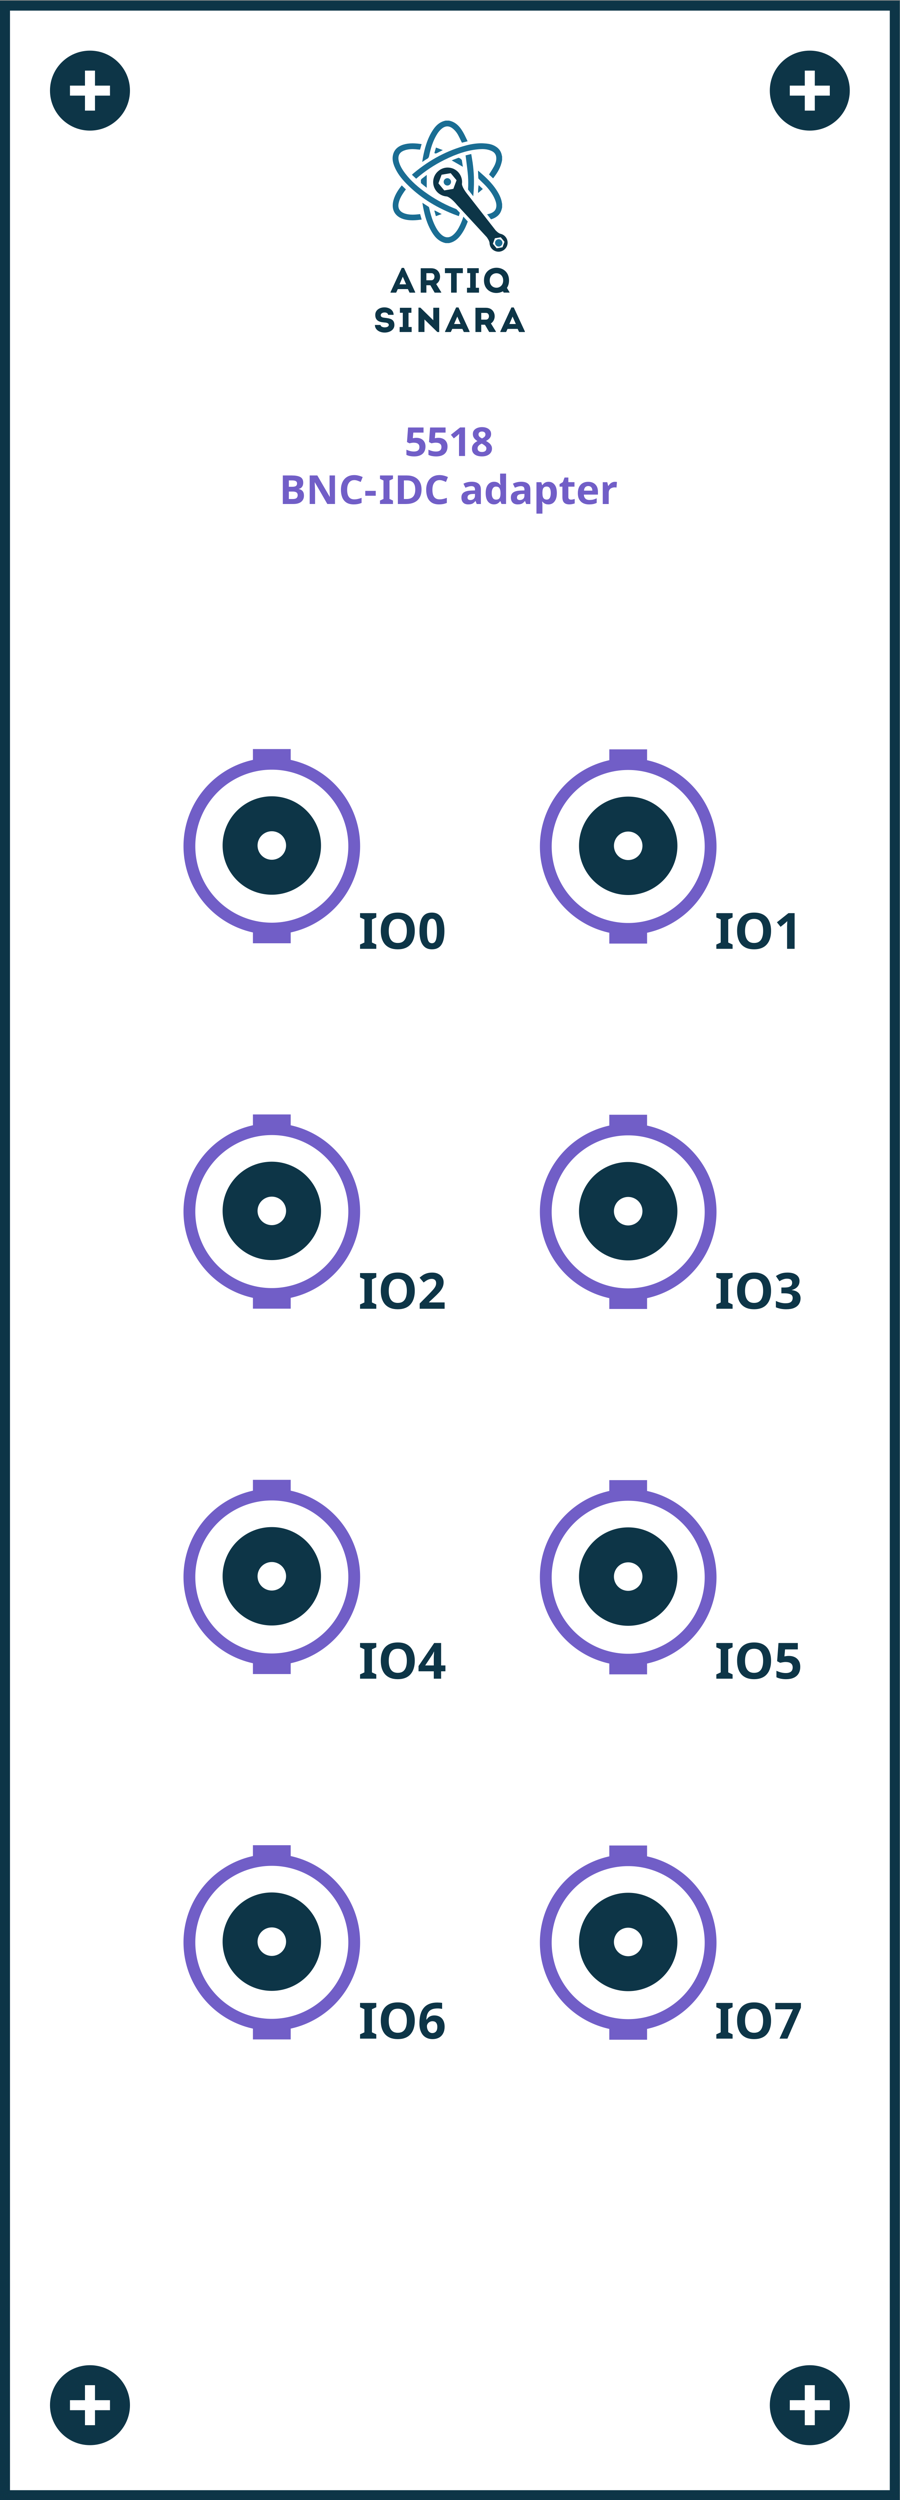 <svg width="240" height="666.67" version="1.1" viewBox="0 0 240 666.67" xmlns="http://www.w3.org/2000/svg"><rect x="0" y="0" width="240" height="666.67" fill="#808080" stroke="none"/><defs><clipPath id="ag"><path d="m0 500h180v-500h-180z"/></clipPath><clipPath id="af"><path d="m139.84 158.57h17.529v-12.505h-17.529z"/></clipPath><clipPath id="ad"><path d="m139.84 158.57h17.529v-12.505h-17.529z"/></clipPath><clipPath id="ab"><path d="m65.839 158.57h17.529v-12.505h-17.529z"/></clipPath><clipPath id="z"><path d="m65.839 158.57h17.529v-12.505h-17.529z"/></clipPath><clipPath id="x"><path d="m139.84 86.569h17.529v-12.505h-17.529z"/></clipPath><clipPath id="v"><path d="m139.84 86.569h17.529v-12.505h-17.529z"/></clipPath><clipPath id="t"><path d="m65.839 86.569h17.529v-12.505h-17.529z"/></clipPath><clipPath id="r"><path d="m65.839 86.569h17.529v-12.505h-17.529z"/></clipPath><clipPath id="p"><path d="m139.84 304.57h17.529v-12.505h-17.529z"/></clipPath><clipPath id="n"><path d="m139.84 304.57h17.529v-12.505h-17.529z"/></clipPath><clipPath id="l"><path d="m65.839 304.57h17.529v-12.505h-17.529z"/></clipPath><clipPath id="j"><path d="m65.839 304.57h17.529v-12.505h-17.529z"/></clipPath><clipPath id="h"><path d="m139.84 232.57h17.529v-12.505h-17.529z"/></clipPath><clipPath id="f"><path d="m139.84 232.57h17.529v-12.505h-17.529z"/></clipPath><clipPath id="d"><path d="m65.839 232.57h17.529v-12.505h-17.529z"/></clipPath><clipPath id="b"><path d="m65.839 232.57h17.529v-12.505h-17.529z"/></clipPath><clipPath id="g"><path d="m139.84 232.57h17.529v-12.505h-17.529z"/></clipPath><clipPath id="e"><path d="m139.84 232.57h17.529v-12.505h-17.529z"/></clipPath><clipPath id="c"><path d="m65.839 232.57h17.529v-12.505h-17.529z"/></clipPath><clipPath id="a"><path d="m65.839 232.57h17.529v-12.505h-17.529z"/></clipPath><clipPath id="k"><path d="m65.839 304.57h17.529v-12.505h-17.529z"/></clipPath><clipPath id="i"><path d="m65.839 304.57h17.529v-12.505h-17.529z"/></clipPath><clipPath id="o"><path d="m139.84 304.57h17.529v-12.505h-17.529z"/></clipPath><clipPath id="m"><path d="m139.84 304.57h17.529v-12.505h-17.529z"/></clipPath><clipPath id="s"><path d="m65.839 86.569h17.529v-12.505h-17.529z"/></clipPath><clipPath id="q"><path d="m65.839 86.569h17.529v-12.505h-17.529z"/></clipPath><clipPath id="w"><path d="m139.84 86.569h17.529v-12.505h-17.529z"/></clipPath><clipPath id="u"><path d="m139.84 86.569h17.529v-12.505h-17.529z"/></clipPath><clipPath id="ae"><path d="m139.84 158.57h17.529v-12.505h-17.529z"/></clipPath><clipPath id="ac"><path d="m139.84 158.57h17.529v-12.505h-17.529z"/></clipPath><clipPath id="aa"><path d="m65.839 158.57h17.529v-12.505h-17.529z"/></clipPath><clipPath id="y"><path d="m65.839 158.57h17.529v-12.505h-17.529z"/></clipPath></defs><g transform="matrix(1.333 0 0 -1.333 0 666.67)"><path d="m0 0h180v500h-180z" fill="#fff"/><g clip-path="url(#ag)"><path d="m1 499h178v-498h-178z" fill="none" stroke="#0d3547" stroke-width="2"/><g transform="translate(162,490)"><path d="m0 0c4.418 0 8-3.582 8-8s-3.582-8-8-8-8 3.582-8 8 3.582 8 8 8" fill="#0d3547"/></g><path d="m161 486h2v-8h-2z" fill="#fff"/><path d="m166 481h-8v2h8z" fill="#fff"/><g transform="translate(18,490)"><path d="m0 0c4.418 0 8-3.582 8-8s-3.582-8-8-8-8 3.582-8 8 3.582 8 8 8" fill="#0d3547"/></g><path d="m17 486h2v-8h-2z" fill="#fff"/><path d="m22 481h-8v2h8z" fill="#fff"/><g transform="translate(162,27)"><path d="m0 0c4.418 0 8-3.582 8-8s-3.582-8-8-8-8 3.582-8 8 3.582 8 8 8" fill="#0d3547"/></g><path d="m161 23h2v-8h-2z" fill="#fff"/><path d="m166 18h-8v2h8z" fill="#fff"/><g transform="translate(18,27)"><path d="m0 0c4.418 0 8-3.582 8-8s-3.582-8-8-8-8 3.582-8 8 3.582 8 8 8" fill="#0d3547"/></g><path d="m17 23h2v-8h-2z" fill="#fff"/><path d="m22 18h-8v2h8z" fill="#fff"/><g transform="translate(99.776 450.8)"><path d="m0 0c0.411 0 0.732 0.341 0.732 0.742s-0.341 0.742-0.742 0.742-0.742-0.341-0.732-0.742c0-0.411 0.331-0.742 0.742-0.742" fill="#1a6d93"/></g><g transform="translate(82.41 465.16)"><path d="m0 0 0.842-0.782c0.02 0.01 0.04 0.03 0.05 0.04 1.645 1.434 3.51 2.687 5.565 3.71 2.627 1.313 4.863 1.995 7.048 2.155 0.201 0.01 0.382 0.02 0.562 0.02 0.732 0 1.344-0.13 1.895-0.391 0.612-0.29 0.912-0.782 0.912-1.453 0-0.532-0.16-1.053-0.461-1.615-0.21-0.391-0.451-0.772-0.692-1.143-0.1-0.16-0.2-0.32-0.3-0.481l0.812-0.772c0.641 0.812 1.343 1.815 1.664 3.038 0.04 0.14 0.07 0.291 0.1 0.431 0.01 0.06 0.03 0.131 0.04 0.191v0.722c0 0.01-0.01 0.02-0.01 0.04-0.01 0.03-0.02 0.06-0.03 0.1-0.16 0.973-0.712 1.654-1.694 2.096-0.622 0.28-1.304 0.35-1.875 0.38-0.181 0.011-0.361 0.021-0.552 0.021-0.952 0-1.945-0.141-3.017-0.422-3.73-0.982-7.26-2.837-10.478-5.524-0.09-0.07-0.17-0.15-0.271-0.231-0.03-0.06-0.07-0.09-0.11-0.13" fill="#1a6d93"/></g><g transform="translate(84.726 467.9)"><path d="m0 0c0.241 0.16 0.461 0.321 0.702 0.441 0.281 0.151 0.381 0.371 0.431 0.642 0.321 1.604 0.762 2.867 1.384 3.98 0.361 0.642 0.722 1.103 1.153 1.444 0.722 0.582 1.463 0.582 2.185 0 0.442-0.361 0.813-0.812 1.113-1.384 0.181-0.33 0.331-0.661 0.502-1.012 0.07-0.141 0.14-0.291 0.21-0.431l1.143 0.29c-0.09 0.191-0.18 0.381-0.271 0.562-0.21 0.441-0.411 0.862-0.651 1.273-0.782 1.354-1.655 2.066-2.818 2.296h-0.661c-0.963-0.19-1.765-0.752-2.427-1.714-0.291-0.421-0.541-0.842-0.752-1.274-0.581-1.173-1.002-2.526-1.333-4.241-0.05-0.24-0.08-0.491-0.121-0.742-0.02-0.1-0.03-0.2-0.05-0.3 0.091 0.05 0.181 0.11 0.261 0.17" fill="#1a6d93"/></g><g transform="translate(83.703 457.26)"><path d="m0 0c-0.261-0.02-0.501-0.05-0.742-0.06-0.15-0.01-0.291-0.01-0.421-0.01-0.572 0-1.063 0.07-1.514 0.21-0.06 0.02-0.13 0.04-0.191 0.071-0.902 0.34-1.283 1.032-1.092 1.985 0.17 0.872 0.611 1.594 1.062 2.256 0.091 0.13 0.181 0.26 0.281 0.381 0.04 0.05 0.07 0.1 0.11 0.15l-0.822 0.802c-0.601-0.742-1.323-1.754-1.664-2.978-0.251-0.942-0.181-1.794 0.22-2.466 0.402-0.672 1.113-1.153 2.056-1.374 0.491-0.12 1.003-0.17 1.574-0.17 0.301 0 0.612 0.02 0.963 0.05 0.2 0.02 0.391 0.04 0.601 0.07 0.08 0.01 0.161 0.02 0.231 0.03l-0.311 1.103c-0.12-0.03-0.231-0.04-0.341-0.05" fill="#1a6d93"/></g><g transform="translate(82.54 457.19)"><path d="M 0,0 C 0.13,0 0.271,0 0.421,0.01 0.271,0.01 0.13,0 0,0" fill="#1a6d93"/></g><g transform="translate(81.026 457.4)"><path d="m0 0c0.441-0.14 0.942-0.211 1.514-0.211-0.572 0-1.073 0.071-1.514 0.211" fill="#1a6d93"/></g><g transform="translate(82.55 456.04)"><path d="M 0,0 C -0.571,0 -1.093,0.06 -1.574,0.17 -1.083,0.06 -0.572,0 0,0" fill="#1a6d93"/></g><g transform="translate(83.513 456.09)"><path d="m0 0c-0.351-0.03-0.662-0.05-0.963-0.05 0.301 0 0.612 0.02 0.963 0.05" fill="#1a6d93"/></g><g transform="translate(92.547 467.09)"><path d="m0 0c-0.05 0.331-0.1 0.652-0.15 0.973-0.03 0.16-0.472 0.501-0.662 0.501h-0.03c-0.331-0.12-0.662-0.251-1.003-0.381-0.11-0.05-0.23-0.09-0.341-0.141l2.236-1.283z" fill="#1a6d93"/></g><g transform="translate(85.318 465.1)"><path d="m0 0c-0.03-0.02-0.05-0.04-0.08-0.06-0.04-0.03-0.07-0.06-0.11-0.09-0.231-0.181-0.442-0.351-0.662-0.512-0.221-0.15-0.301-0.331-0.271-0.561 0.01-0.05 0.01-0.11 0.01-0.171 0-0.1 0-0.2 0.04-0.23 0.271-0.241 0.552-0.471 0.852-0.702 0.051-0.04 0.101-0.08 0.151-0.12 0.03-0.02 0.05-0.041 0.08-0.061 0.01-0.01 0.03-0.02 0.04-0.03v2.577c-0.02-0.02-0.04-0.03-0.05-0.04" fill="#1a6d93"/></g><g transform="translate(87.423 469.51)"><path d="m0 0c0.281 0.14 0.551 0.281 0.842 0.431l0.321 0.161-1.374 0.511-0.32-1.103c0.14-0.06 0.21-0.09 0.27-0.09 0.05 0 0.091 0.02 0.161 0.05 0.03 0 0.06 0.02 0.1 0.04" fill="#1a6d93"/></g><g transform="translate(87.323 469.46)"><path d="M 0,0 C 0.03,0.01 0.06,0.03 0.09,0.05 H 0.1 0.09 C 0.06,0.03 0.03,0.01 0,0" fill="#1a6d93"/></g><g transform="translate(96.587 462.32)"><path d="m0 0-0.822 0.772c-0.07-0.2-0.161-1.143-0.12-1.574z" fill="#1a6d93"/></g><g transform="translate(86.972 458.02)"><path d="m0 0c-0.03 0-0.04-0.01-0.05-0.01-0.01-0.01-0.02-0.06-0.01-0.11 0.07-0.251 0.14-0.512 0.22-0.782l0.061-0.231 1.173 0.421-0.241 0.12c-0.381 0.201-0.742 0.391-1.103 0.572 0 0.02-0.03 0.02-0.05 0.02" fill="#1a6d93"/></g><g transform="translate(89.499 463.01)"><path d="m0 0c0.411 0 0.732 0.341 0.732 0.742s-0.341 0.742-0.742 0.732c-0.401 0-0.742-0.341-0.732-0.742 0-0.401 0.341-0.732 0.742-0.732" fill="#1a6d93"/></g><g transform="translate(89.549 466.61)"><path d="m0 0c0.832 0 1.654-0.351 2.226-1.043 0.541-0.661 0.752-1.484 0.632-2.276 0.05-0.371 0.32-1.093 1.333-2.306 0 0 3.168-4.06 5.394-6.918 0.11-0.12 0.522-0.551 0.953-0.702 0.391-0.08 0.762-0.281 1.042-0.621 0.642-0.772 0.532-1.915-0.24-2.547-0.341-0.281-0.752-0.421-1.153-0.421-0.522 0-1.033 0.22-1.394 0.651-0.251 0.301-0.381 0.662-0.411 1.023v0.09c-0.04 0.422-0.421 0.953-0.561 1.153l-5.906 6.397c-1.013 1.223-1.674 1.614-2.045 1.735-0.782 0.04-1.554 0.391-2.096 1.043-1.023 1.223-0.852 3.048 0.381 4.06 0.542 0.461 1.193 0.682 1.845 0.682m-0.672-4.572 1.815 0.311 0.642 1.724-1.173 1.414-1.815-0.311-0.642-1.724 1.173-1.414m10.478-11.58 1.163 0.2 0.401 1.103-0.752 0.902-1.163-0.2-0.401-1.103 0.752-0.902" fill="#0d3547"/></g><g transform="translate(91.303 458.29)"><path d="m0 0c-1.945 0.742-3.85 1.735-5.665 2.978-1.965 1.343-3.409 2.647-4.542 4.121-0.692 0.902-1.103 1.654-1.303 2.446-0.241 0.933 0.01 1.644 0.732 2.035 0.18 0.101 0.381 0.181 0.601 0.241 0.602 0.171 1.254 0.221 2.016 0.161 0.1-0.011 0.2-0.021 0.3-0.031 0.111-0.01 0.221-0.02 0.341-0.03l0.251-0.02 0.311 1.113c-0.08 0.01-0.151 0.02-0.231 0.03-0.2 0.03-0.391 0.05-0.581 0.07-0.371 0.031-0.702 0.051-1.003 0.051-0.702 0-1.303-0.091-1.855-0.261-1.163-0.371-1.845-1.063-2.065-2.096-0.161-0.711-0.05-1.473 0.341-2.386 0.491-1.143 1.243-2.206 2.396-3.369 2.526-2.566 5.574-4.542 9.314-6.036 0.251-0.1 0.512-0.19 0.782-0.29 0.111-0.04 0.231-0.081 0.351-0.121l0.191 0.672z" fill="#1a6d93"/></g><g transform="translate(100.45 459.39)"><path d="m0 0c-0.01 0.02-0.03 0.04-0.03 0.07-0.08 0.642-0.311 1.294-0.692 1.985-0.632 1.143-1.504 2.206-2.737 3.359-0.301 0.281-0.622 0.552-0.943 0.842-0.13 0.121-0.27 0.231-0.411 0.351v-0.01c0-0.03-0.01-0.04-0.01-0.06l0.01-0.301c0.01-0.361 0.03-0.742 0.05-1.113 0-0.06 0.051-0.13 0.121-0.21 0.17-0.171 0.351-0.341 0.521-0.511 0.301-0.291 0.622-0.602 0.913-0.913 0.922-1.012 1.524-1.935 1.874-2.917 0.161-0.452 0.221-0.863 0.161-1.244-0.09-0.631-0.491-1.053-1.223-1.303-0.201-0.07-0.401-0.12-0.612-0.161l0.782-1.002c0.12 0.04 0.251 0.08 0.361 0.12 0.993 0.391 1.574 1.033 1.795 1.975l0.07 0.291v0.702z" fill="#1a6d93"/></g><g transform="translate(93.168 468.82)"><path d="m0 0c0.05-0.391 0.1-0.792 0.15-1.183 0.111-0.882 0.231-1.795 0.301-2.697 0.06-0.873 0.07-1.775 0.01-2.727l1.043-1.344c0.03 0.271 0.05 0.542 0.07 0.822 0.151 2.016 0.08 4.001-0.19 5.906-0.061 0.401-0.121 0.782-0.191 1.193-0.03 0.17-0.06 0.351-0.09 0.531l-1.133-0.28c0-0.02 0.01-0.041 0.01-0.061 0-0.06 0.01-0.11 0.02-0.16" fill="#1a6d93"/></g><g transform="translate(92.697 456.79)"><path d="m0 0c-0.18-0.592-0.401-1.133-0.642-1.654-0.321-0.672-0.732-1.434-1.423-2.016-0.742-0.621-1.524-0.611-2.266 0.01-0.472 0.401-0.873 0.933-1.254 1.675-0.531 1.032-0.912 2.175-1.253 3.72l-0.01 0.03c-0.01 0.07-0.03 0.16-0.07 0.18-0.331 0.221-0.672 0.431-1.023 0.662-0.08 0.05-0.17 0.11-0.261 0.16 0.01-0.08 0.031-0.15 0.041-0.23 0.03-0.211 0.07-0.401 0.1-0.602 0.371-1.975 0.852-3.409 1.554-4.672 0.601-1.083 1.424-2.236 2.968-2.557h0.661c1.434 0.291 2.226 1.324 2.818 2.296 0.16 0.261 0.301 0.521 0.421 0.772 0.19 0.401 0.361 0.822 0.521 1.253z" fill="#1a6d93"/></g><g transform="translate(76.949 433.6)"><path d="m0 0c-0.633 0-1.199 0.206-1.554 0.566-0.256 0.259-0.388 0.581-0.395 0.958h1.122c0.04-0.331 0.462-0.483 0.855-0.483 0.205 0 0.396 0.04 0.538 0.113 0.169 0.087 0.259 0.214 0.259 0.366 0 0.396-0.459 0.477-0.956 0.506-1.196 0.086-1.735 0.54-1.747 1.469-8e-3 0.402 0.122 0.742 0.386 1.012 0.335 0.342 0.862 0.538 1.445 0.538s1.111-0.197 1.449-0.539c0.255-0.258 0.387-0.58 0.393-0.959h-1.1c-0.033 0.327-0.369 0.475-0.703 0.475-0.366 0-0.749-0.175-0.773-0.509-0.035-0.463 0.487-0.521 0.833-0.559 1.076-0.116 1.899-0.296 1.899-1.441 0-0.463-0.209-0.853-0.604-1.128-0.355-0.248-0.834-0.385-1.347-0.385z" fill="#0d3547"/></g><g transform="translate(79.947 433.71)"><path d="m0 0v1.005h0.63v2.845h-0.58v0.998h2.307v-0.998h-0.58v-2.845h0.63v-1.005z" fill="#0d3547"/></g><g transform="translate(87.488 433.71)"><path d="m0 0-2.573 2.514v-2.507h-1.203v4.87h0.385l2.58-2.522v2.5h1.19v-4.855z" fill="#0d3547"/></g><g transform="translate(90.84 435.31)"><path d="m0 0h1.293l-0.654 1.487zm1.947-1.6-0.29 0.623h-2.021l-0.29-0.623h-1.152v0.12l2.21 4.792h0.477l2.218-4.792v-0.12z" fill="#0d3547"/></g><g transform="translate(96.274 436.19)"><path d="m0 0h0.959c0.379 0 0.579 0.34 0.581 0.677 1e-3 0.318-0.18 0.663-0.581 0.667-0.088 2e-3 -0.187 3e-3 -0.301 3e-3 -0.102 0-0.204-1e-3 -0.306-1e-3 -0.101-1e-3 -0.201-2e-3 -0.299-2e-3h-0.053zm1.591-2.478-0.85 1.458h-0.741v-1.458h-1.161v4.849h2.12c0.811-3e-3 1.428-0.437 1.649-1.161 0.225-0.738-0.035-1.537-0.632-1.942l-0.041-0.028 0.988-1.601v-0.117z" fill="#0d3547"/></g><g transform="translate(101.9 435.31)"><path d="m0 0h1.293l-0.654 1.487zm1.947-1.6-0.29 0.623h-2.021l-0.29-0.623h-1.152v0.12l2.21 4.792h0.477l2.218-4.792v-0.12z" fill="#0d3547"/></g><g transform="translate(80.365 446.54)"><path d="m0 0-2.246-4.863v-0.09h1.133l0.331 0.712h2.015l0.331-0.712h1.133v0.09l-2.246 4.863zm-0.441-3.289 0.652 1.524 0.671-1.524z" fill="#0d3547"/></g><g transform="translate(87.323 443.36)"><path d="m0 0c0.602 0.401 0.862 1.203 0.632 1.945-0.221 0.722-0.843 1.163-1.655 1.163h-2.135v-4.883h1.133v1.484h0.792l0.862-1.484h1.323v0.081l-1.012 1.644zm-1.023 0.702h-1.002v1.424h1.002c0.421 0 0.622-0.371 0.612-0.702 0-0.361-0.211-0.722-0.612-0.722" fill="#0d3547"/></g><g transform="translate(90.24 445.49)"><path d="m0 0v-3.9h1.123v3.9h1.233v0.993h-3.589v-0.993z" fill="#0d3547"/></g><g transform="translate(93.469 446.48)"><path d="m0 0v-0.973h0.592v-2.947h-0.642v-0.973h2.406v0.973h-0.641v2.947h0.591v0.973z" fill="#0d3547"/></g><g transform="translate(101.44 442.58)"><path d="m0 0c0.261 0.411 0.391 0.892 0.391 1.454 0 1.744-1.303 2.536-2.507 2.536-1.203 0-2.506-0.792-2.506-2.536 0-1.735 1.293-2.517 2.486-2.517 0.442 0 0.873 0.11 1.244 0.301l0.07 0.04 0.14-0.261h1.183v0.061l-0.531 0.882zm-2.126-0.01c-0.641 0-1.343 0.451-1.343 1.454 0 0.992 0.692 1.444 1.343 1.444 0.642 0 1.344-0.452 1.344-1.444 0-0.993-0.692-1.454-1.344-1.454" fill="#0d3547"/></g></g><g transform="scale(1,-1)" fill="#715ec7" aria-label="5518 BNC-IDC adapter"><path d="m83.312-412.55q0.52 0 0.928 0.2t0.64 0.584q0.24 0.384 0.24 0.952 0 0.616-0.256 1.064t-0.768 0.688q-0.504 0.24-1.256 0.24-0.448 0-0.848-0.08-0.392-0.08-0.688-0.232v-1.04q0.296 0.152 0.712 0.264 0.416 0.104 0.784 0.104 0.36 0 0.6-0.096 0.248-0.096 0.376-0.296t0.128-0.512q0-0.424-0.28-0.64-0.28-0.224-0.864-0.224-0.224 0-0.464 0.048-0.24 0.04-0.4 0.08l-0.48-0.256 0.216-2.912h3.096v1.024h-2.04l-0.104 1.12q0.136-0.024 0.288-0.048 0.16-0.032 0.44-0.032z"/><path d="m87.72-412.55q0.52 0 0.928 0.2t0.64 0.584q0.24 0.384 0.24 0.952 0 0.616-0.256 1.064t-0.768 0.688q-0.504 0.24-1.256 0.24-0.448 0-0.848-0.08-0.392-0.08-0.688-0.232v-1.04q0.296 0.152 0.712 0.264 0.416 0.104 0.784 0.104 0.36 0 0.6-0.096 0.248-0.096 0.376-0.296t0.128-0.512q0-0.424-0.28-0.64-0.28-0.224-0.864-0.224-0.224 0-0.464 0.048-0.24 0.04-0.4 0.08l-0.48-0.256 0.216-2.912h3.096v1.024h-2.04l-0.104 1.12q0.136-0.024 0.288-0.048 0.16-0.032 0.44-0.032z"/><path d="m93.032-408.91h-1.208v-3.304q0-0.136 0-0.336 8e-3 -0.2 0.016-0.416t0.016-0.384q-0.04 0.048-0.176 0.176-0.128 0.12-0.24 0.216l-0.656 0.528-0.584-0.728 1.84-1.464h0.992z"/><path d="m96.424-414.69q0.496 0 0.904 0.152 0.416 0.152 0.664 0.456 0.256 0.304 0.256 0.768 0 0.344-0.136 0.608-0.136 0.256-0.368 0.448-0.224 0.192-0.52 0.336 0.304 0.16 0.576 0.376 0.28 0.208 0.448 0.496 0.176 0.28 0.176 0.664 0 0.472-0.256 0.824-0.248 0.352-0.704 0.544-0.448 0.192-1.04 0.192-0.64 0-1.088-0.184t-0.688-0.528q-0.232-0.344-0.232-0.816 0-0.392 0.144-0.68 0.152-0.288 0.4-0.496 0.248-0.216 0.552-0.36-0.256-0.16-0.464-0.36-0.208-0.208-0.336-0.464-0.12-0.264-0.12-0.608 0-0.456 0.256-0.76t0.672-0.456q0.424-0.152 0.904-0.152zm-0.888 4.264q0 0.312 0.216 0.512 0.224 0.2 0.656 0.2 0.448 0 0.672-0.192t0.224-0.512q0-0.216-0.128-0.376-0.128-0.168-0.32-0.296-0.184-0.136-0.384-0.248l-0.104-0.056q-0.248 0.112-0.44 0.256-0.184 0.144-0.288 0.32-0.104 0.168-0.104 0.392zm0.88-3.384q-0.296 0-0.496 0.152-0.192 0.152-0.192 0.432 0 0.192 0.096 0.344 0.096 0.144 0.256 0.256 0.16 0.104 0.344 0.2 0.184-0.088 0.336-0.192 0.16-0.104 0.256-0.248 0.096-0.152 0.096-0.36 0-0.28-0.2-0.432-0.192-0.152-0.496-0.152z"/><path d="m58.352-405.02q1.144 0 1.728 0.32t0.584 1.128q0 0.32-0.104 0.584t-0.304 0.432q-0.192 0.168-0.472 0.216v0.04q0.288 0.056 0.52 0.2t0.368 0.416 0.136 0.72q0 0.52-0.256 0.896-0.248 0.368-0.72 0.568-0.472 0.192-1.12 0.192h-2.136v-5.712zm0.136 2.264q0.528 0 0.728-0.168 0.208-0.168 0.208-0.488 0-0.328-0.24-0.472t-0.76-0.144h-0.64v1.272zm-0.704 0.96v1.488h0.792q0.544 0 0.76-0.208 0.216-0.216 0.216-0.568 0-0.216-0.096-0.376-0.088-0.16-0.312-0.248t-0.608-0.088z"/><path d="m67.016-399.31h-1.536l-2.488-4.32h-0.032q0.016 0.272 0.024 0.544 0.016 0.272 0.024 0.544 0.016 0.272 0.024 0.544v2.688h-1.08v-5.712h1.528l2.48 4.28h0.024q-8e-3 -0.264-0.016-0.528t-0.024-0.52q-8e-3 -0.264-0.016-0.528v-2.704h1.088z"/><path d="m70.88-404.09q-0.344 0-0.616 0.136-0.264 0.136-0.448 0.392-0.184 0.248-0.28 0.608-0.088 0.36-0.088 0.808 0 0.608 0.144 1.04 0.152 0.424 0.472 0.648t0.816 0.224q0.352 0 0.696-0.08 0.352-0.08 0.76-0.224v1.016q-0.376 0.152-0.744 0.224t-0.824 0.072q-0.88 0-1.456-0.36-0.568-0.368-0.84-1.024-0.272-0.664-0.272-1.544 0-0.648 0.176-1.184 0.176-0.544 0.512-0.936 0.344-0.392 0.84-0.608 0.504-0.216 1.152-0.216 0.424 0 0.848 0.112 0.432 0.104 0.824 0.288l-0.392 0.984q-0.32-0.152-0.648-0.264-0.32-0.112-0.632-0.112z"/><path d="m73.072-400.96v-0.976h2.096v0.976z"/><path d="m78.616-399.31h-2.6v-0.688l0.696-0.32v-3.696l-0.696-0.32v-0.688h2.6v0.688l-0.696 0.32v3.696l0.696 0.32z"/><path d="m84.328-402.22q0 0.96-0.368 1.608t-1.072 0.976q-0.696 0.328-1.68 0.328h-1.616v-5.712h1.792q0.896 0 1.552 0.32 0.664 0.32 1.024 0.944 0.368 0.616 0.368 1.536zm-1.256 0.032q0-0.632-0.184-1.04t-0.552-0.6q-0.36-0.2-0.888-0.2h-0.648v3.72h0.52q0.888 0 1.32-0.472t0.432-1.408z"/><path d="m87.936-404.09q-0.344 0-0.616 0.136-0.264 0.136-0.448 0.392-0.184 0.248-0.28 0.608-0.088 0.36-0.088 0.808 0 0.608 0.144 1.04 0.152 0.424 0.472 0.648t0.816 0.224q0.352 0 0.696-0.08 0.352-0.08 0.76-0.224v1.016q-0.376 0.152-0.744 0.224t-0.824 0.072q-0.88 0-1.456-0.36-0.568-0.368-0.84-1.024-0.272-0.664-0.272-1.544 0-0.648 0.176-1.184 0.176-0.544 0.512-0.936 0.344-0.392 0.84-0.608 0.504-0.216 1.152-0.216 0.424 0 0.848 0.112 0.432 0.104 0.824 0.288l-0.392 0.984q-0.32-0.152-0.648-0.264-0.32-0.112-0.632-0.112z"/><path d="m94.384-403.76q0.88 0 1.344 0.384 0.472 0.376 0.472 1.16v2.912h-0.832l-0.232-0.592h-0.032q-0.184 0.232-0.384 0.384-0.192 0.152-0.448 0.216-0.248 0.072-0.616 0.072-0.384 0-0.696-0.144-0.304-0.152-0.48-0.456-0.176-0.312-0.176-0.784 0-0.696 0.488-1.024 0.488-0.336 1.464-0.368l0.76-0.024v-0.192q0-0.344-0.184-0.504-0.176-0.16-0.496-0.16t-0.624 0.096q-0.304 0.088-0.608 0.224l-0.392-0.808q0.352-0.184 0.776-0.288 0.432-0.104 0.896-0.104zm0.168 2.448q-0.576 0.016-0.8 0.208t-0.224 0.504q0 0.272 0.16 0.392 0.16 0.112 0.416 0.112 0.384 0 0.648-0.224 0.264-0.232 0.264-0.648v-0.36z"/><path d="m98.808-399.23q-0.728 0-1.192-0.568-0.456-0.576-0.456-1.688 0-1.12 0.464-1.696t1.216-0.576q0.312 0 0.552 0.088 0.24 0.08 0.408 0.224 0.176 0.144 0.296 0.328h0.04q-0.024-0.128-0.056-0.368-0.032-0.248-0.032-0.504v-1.4h1.192v6.08h-0.912l-0.232-0.568h-0.048q-0.112 0.176-0.288 0.328-0.168 0.144-0.4 0.232t-0.552 0.088zm0.416-0.952q0.496 0 0.696-0.288 0.2-0.296 0.208-0.88v-0.128q0-0.64-0.2-0.976-0.192-0.336-0.72-0.336-0.392 0-0.616 0.344-0.224 0.336-0.224 0.976t0.224 0.968q0.224 0.32 0.632 0.32z"/><path d="m104.28-403.76q0.88 0 1.344 0.384 0.472 0.376 0.472 1.16v2.912h-0.832l-0.232-0.592h-0.032q-0.184 0.232-0.384 0.384-0.192 0.152-0.448 0.216-0.248 0.072-0.616 0.072-0.384 0-0.696-0.144-0.304-0.152-0.48-0.456-0.176-0.312-0.176-0.784 0-0.696 0.488-1.024 0.488-0.336 1.464-0.368l0.76-0.024v-0.192q0-0.344-0.184-0.504-0.176-0.16-0.496-0.16t-0.624 0.096q-0.304 0.088-0.608 0.224l-0.392-0.808q0.352-0.184 0.776-0.288 0.432-0.104 0.896-0.104zm0.168 2.448q-0.576 0.016-0.8 0.208t-0.224 0.504q0 0.272 0.16 0.392 0.16 0.112 0.416 0.112 0.384 0 0.648-0.224 0.264-0.232 0.264-0.648v-0.36z"/><path d="m109.75-403.75q0.736 0 1.192 0.576 0.456 0.568 0.456 1.68 0 0.744-0.216 1.256-0.216 0.504-0.592 0.76t-0.872 0.256q-0.312 0-0.544-0.08-0.224-0.08-0.384-0.208t-0.28-0.272h-0.064q0.032 0.152 0.048 0.32 0.016 0.16 0.016 0.32v1.76h-1.192v-6.288h0.968l0.168 0.568h0.056q0.12-0.176 0.288-0.32 0.168-0.152 0.4-0.24 0.24-0.088 0.552-0.088zm-0.384 0.952q-0.312 0-0.496 0.128t-0.272 0.392q-0.08 0.256-0.088 0.648v0.128q0 0.424 0.08 0.72 0.08 0.288 0.272 0.44t0.52 0.152q0.272 0 0.448-0.152t0.264-0.448 0.088-0.72q0-0.64-0.2-0.96-0.192-0.328-0.616-0.328z"/><path d="m114.22-400.18q0.2 0 0.384-0.04t0.368-0.096v0.888q-0.192 0.08-0.48 0.136-0.28 0.064-0.616 0.064-0.392 0-0.704-0.128-0.304-0.128-0.488-0.44-0.176-0.32-0.176-0.88v-2.104h-0.568v-0.504l0.656-0.4 0.344-0.92h0.76v0.928h1.224v0.896h-1.224v2.104q0 0.248 0.144 0.376 0.144 0.12 0.376 0.12z"/><path d="m117.66-403.75q0.608 0 1.04 0.232 0.44 0.232 0.68 0.672t0.24 1.08v0.576h-2.816q0.016 0.504 0.296 0.792 0.288 0.288 0.792 0.288 0.424 0 0.768-0.08 0.344-0.088 0.712-0.264v0.92q-0.32 0.16-0.68 0.232-0.352 0.08-0.856 0.08-0.656 0-1.16-0.24-0.504-0.248-0.792-0.744t-0.288-1.248q0-0.768 0.256-1.272 0.264-0.512 0.728-0.768t1.08-0.256zm8e-3 0.848q-0.344 0-0.576 0.224-0.224 0.224-0.264 0.696h1.672q0-0.264-0.096-0.472-0.088-0.208-0.272-0.328t-0.464-0.12z"/><path d="m123.02-403.75q0.088 0 0.208 8e-3t0.192 0.024l-0.088 1.12q-0.056-0.016-0.168-0.024-0.104-0.016-0.184-0.016-0.232 0-0.448 0.064-0.216 0.056-0.392 0.184-0.168 0.128-0.272 0.344-0.096 0.208-0.096 0.52v2.224h-1.192v-4.368h0.904l0.176 0.736h0.056q0.128-0.224 0.32-0.408t0.44-0.296q0.256-0.112 0.544-0.112z"/></g></g><g transform="translate(0 -19.096)"><g transform="translate(14.402)"><path d="m80.057 244.73a21.976 21.976 0 0 1-21.976 21.976 21.976 21.976 0 0 1-21.976-21.976 21.976 21.976 0 0 1 21.976-21.976 21.976 21.976 0 0 1 21.976 21.976z" fill="#fff" stroke="#715ec7" stroke-linecap="round" stroke-width="3.15"/><path d="m53.043 218.83h10.076v3.581h-10.076z" fill="#715ec7" stroke-width="0"/><path d="m53.043 267.04h10.076v3.581h-10.076z" fill="#715ec7" stroke-width="0"/><path d="m66.542 244.55a8.461 8.461 0 0 1-8.461 8.461 8.461 8.461 0 0 1-8.461-8.461 8.461 8.461 0 0 1 8.461-8.461 8.461 8.461 0 0 1 8.461 8.461z" fill="#fff" stroke="#0d3547" stroke-linecap="round" stroke-width="9.322"/></g><g transform="translate(109.44 .08)"><path d="m80.057 244.73a21.976 21.976 0 0 1-21.976 21.976 21.976 21.976 0 0 1-21.976-21.976 21.976 21.976 0 0 1 21.976-21.976 21.976 21.976 0 0 1 21.976 21.976z" fill="#fff" stroke="#715ec7" stroke-linecap="round" stroke-width="3.15"/><path d="m53.043 218.83h10.076v3.581h-10.076z" fill="#715ec7" stroke-width="0"/><path d="m53.043 267.04h10.076v3.581h-10.076z" fill="#715ec7" stroke-width="0"/><path d="m66.542 244.55a8.461 8.461 0 0 1-8.461 8.461 8.461 8.461 0 0 1-8.461-8.461 8.461 8.461 0 0 1 8.461-8.461 8.461 8.461 0 0 1 8.461 8.461z" fill="#fff" stroke="#0d3547" stroke-linecap="round" stroke-width="9.322"/></g><g transform="translate(8.746)"><g transform="translate(5.656 292.29)"><path d="m80.057 244.73a21.976 21.976 0 0 1-21.976 21.976 21.976 21.976 0 0 1-21.976-21.976 21.976 21.976 0 0 1 21.976-21.976 21.976 21.976 0 0 1 21.976 21.976z" fill="#fff" stroke="#715ec7" stroke-linecap="round" stroke-width="3.15"/><path d="m53.043 218.83h10.076v3.581h-10.076z" fill="#715ec7" stroke-width="0"/><path d="m53.043 267.04h10.076v3.581h-10.076z" fill="#715ec7" stroke-width="0"/><path d="m66.542 244.55a8.461 8.461 0 0 1-8.461 8.461 8.461 8.461 0 0 1-8.461-8.461 8.461 8.461 0 0 1 8.461-8.461 8.461 8.461 0 0 1 8.461 8.461z" fill="#fff" stroke="#0d3547" stroke-linecap="round" stroke-width="9.322"/></g><g transform="translate(100.69 292.37)"><path d="m80.057 244.73a21.976 21.976 0 0 1-21.976 21.976 21.976 21.976 0 0 1-21.976-21.976 21.976 21.976 0 0 1 21.976-21.976 21.976 21.976 0 0 1 21.976 21.976z" fill="#fff" stroke="#715ec7" stroke-linecap="round" stroke-width="3.15"/><path d="m53.043 218.83h10.076v3.581h-10.076z" fill="#715ec7" stroke-width="0"/><path d="m53.043 267.04h10.076v3.581h-10.076z" fill="#715ec7" stroke-width="0"/><path d="m66.542 244.55a8.461 8.461 0 0 1-8.461 8.461 8.461 8.461 0 0 1-8.461-8.461 8.461 8.461 0 0 1 8.461-8.461 8.461 8.461 0 0 1 8.461 8.461z" fill="#fff" stroke="#0d3547" stroke-linecap="round" stroke-width="9.322"/></g></g><g transform="translate(8.746 -194.86)"><g transform="translate(5.656 292.29)"><path d="m80.057 244.73a21.976 21.976 0 0 1-21.976 21.976 21.976 21.976 0 0 1-21.976-21.976 21.976 21.976 0 0 1 21.976-21.976 21.976 21.976 0 0 1 21.976 21.976z" fill="#fff" stroke="#715ec7" stroke-linecap="round" stroke-width="3.15"/><path d="m53.043 218.83h10.076v3.581h-10.076z" fill="#715ec7" stroke-width="0"/><path d="m53.043 267.04h10.076v3.581h-10.076z" fill="#715ec7" stroke-width="0"/><path d="m66.542 244.55a8.461 8.461 0 0 1-8.461 8.461 8.461 8.461 0 0 1-8.461-8.461 8.461 8.461 0 0 1 8.461-8.461 8.461 8.461 0 0 1 8.461 8.461z" fill="#fff" stroke="#0d3547" stroke-linecap="round" stroke-width="9.322"/></g><g transform="translate(100.69 292.37)"><path d="m80.057 244.73a21.976 21.976 0 0 1-21.976 21.976 21.976 21.976 0 0 1-21.976-21.976 21.976 21.976 0 0 1 21.976-21.976 21.976 21.976 0 0 1 21.976 21.976z" fill="#fff" stroke="#715ec7" stroke-linecap="round" stroke-width="3.15"/><path d="m53.043 218.83h10.076v3.581h-10.076z" fill="#715ec7" stroke-width="0"/><path d="m53.043 267.04h10.076v3.581h-10.076z" fill="#715ec7" stroke-width="0"/><path d="m66.542 244.55a8.461 8.461 0 0 1-8.461 8.461 8.461 8.461 0 0 1-8.461-8.461 8.461 8.461 0 0 1 8.461-8.461 8.461 8.461 0 0 1 8.461 8.461z" fill="#fff" stroke="#0d3547" stroke-linecap="round" stroke-width="9.322"/></g></g><g transform="translate(8.746 -97.429)"><g transform="translate(5.656 292.29)"><path d="m80.057 244.73a21.976 21.976 0 0 1-21.976 21.976 21.976 21.976 0 0 1-21.976-21.976 21.976 21.976 0 0 1 21.976-21.976 21.976 21.976 0 0 1 21.976 21.976z" fill="#fff" stroke="#715ec7" stroke-linecap="round" stroke-width="3.15"/><path d="m53.043 218.83h10.076v3.581h-10.076z" fill="#715ec7" stroke-width="0"/><path d="m53.043 267.04h10.076v3.581h-10.076z" fill="#715ec7" stroke-width="0"/><path d="m66.542 244.55a8.461 8.461 0 0 1-8.461 8.461 8.461 8.461 0 0 1-8.461-8.461 8.461 8.461 0 0 1 8.461-8.461 8.461 8.461 0 0 1 8.461 8.461z" fill="#fff" stroke="#0d3547" stroke-linecap="round" stroke-width="9.322"/></g><g transform="translate(100.69 292.37)"><path d="m80.057 244.73a21.976 21.976 0 0 1-21.976 21.976 21.976 21.976 0 0 1-21.976-21.976 21.976 21.976 0 0 1 21.976-21.976 21.976 21.976 0 0 1 21.976 21.976z" fill="#fff" stroke="#715ec7" stroke-linecap="round" stroke-width="3.15"/><path d="m53.043 218.83h10.076v3.581h-10.076z" fill="#715ec7" stroke-width="0"/><path d="m53.043 267.04h10.076v3.581h-10.076z" fill="#715ec7" stroke-width="0"/><path d="m66.542 244.55a8.461 8.461 0 0 1-8.461 8.461 8.461 8.461 0 0 1-8.461-8.461 8.461 8.461 0 0 1 8.461-8.461 8.461 8.461 0 0 1 8.461 8.461z" fill="#fff" stroke="#0d3547" stroke-linecap="round" stroke-width="9.322"/></g></g><g transform="matrix(1.333 0 0 -1.333 0 666.67)" display="none"><g transform="translate(3.142)" display="inline"><g display="inline"><g clip-path="url(#af)"><g clip-path="url(#ad)"><g transform="matrix(1 0 0 -1 139.84 150)" fill="#0d3547" aria-label="IN5"><path d="m3.57 0h-3.25v-0.86l0.87-0.4v-4.62l-0.87-0.4v-0.86h3.25v0.86l-0.87 0.4v4.62l0.87 0.4z"/><path d="m11.12 0h-1.92l-3.11-5.4h-0.04q0.02 0.34 0.03 0.68 0.02 0.34 0.03 0.68 0.02 0.34 0.03 0.68v3.36h-1.35v-7.14h1.91l3.1 5.35h0.03q-0.01-0.33-0.02-0.66t-0.03-0.65q-0.01-0.33-0.02-0.66v-3.38h1.36z"/><path d="m15.02-4.56q0.65 0 1.16 0.25t0.8 0.73q0.3 0.48 0.3 1.19 0 0.77-0.32 1.33t-0.96 0.86q-0.63 0.3-1.57 0.3-0.56 0-1.06-0.1-0.49-0.1-0.86-0.29v-1.3q0.37 0.19 0.89 0.33 0.52 0.13 0.98 0.13 0.45 0 0.75-0.12 0.31-0.12 0.47-0.37t0.16-0.64q0-0.53-0.35-0.8-0.35-0.28-1.08-0.28-0.28 0-0.58 0.06-0.3 0.05-0.5 0.1l-0.6-0.32 0.27-3.64h3.87v1.28h-2.55l-0.13 1.4q0.17-0.03 0.36-0.06 0.2-0.04 0.55-0.04z"/></g></g></g><g clip-path="url(#x)"><g clip-path="url(#v)"><g transform="matrix(1 0 0 -1 139.84 78)" fill="#0d3547" aria-label="IN7"><path d="m3.57 0h-3.25v-0.86l0.87-0.4v-4.62l-0.87-0.4v-0.86h3.25v0.86l-0.87 0.4v4.62l0.87 0.4z"/><path d="m11.12 0h-1.92l-3.11-5.4h-0.04q0.02 0.34 0.03 0.68 0.02 0.34 0.03 0.68 0.02 0.34 0.03 0.68v3.36h-1.35v-7.14h1.91l3.1 5.35h0.03q-0.01-0.33-0.02-0.66t-0.03-0.65q-0.01-0.33-0.02-0.66v-3.38h1.36z"/><path d="m13.13 0 2.68-5.87h-3.52v-1.27h5.12v0.95l-2.7 6.19z"/></g></g></g><g clip-path="url(#p)"><g clip-path="url(#n)"><g transform="matrix(1 0 0 -1 139.84 296)" fill="#0d3547" aria-label="IN1"><path d="m3.57 0h-3.25v-0.86l0.87-0.4v-4.62l-0.87-0.4v-0.86h3.25v0.86l-0.87 0.4v4.62l0.87 0.4z"/><path d="m11.12 0h-1.92l-3.11-5.4h-0.04q0.02 0.34 0.03 0.68 0.02 0.34 0.03 0.68 0.02 0.34 0.03 0.68v3.36h-1.35v-7.14h1.91l3.1 5.35h0.03q-0.01-0.33-0.02-0.66t-0.03-0.65q-0.01-0.33-0.02-0.66v-3.38h1.36z"/><path d="m16.15 0h-1.51v-4.13q0-0.17 0-0.42 0.01-0.25 0.02-0.52t0.02-0.48q-0.05 0.06-0.22 0.22-0.16 0.15-0.3 0.27l-0.82 0.66-0.73-0.91 2.3-1.83h1.24z"/></g></g></g></g><g clip-path="url(#h)"><g clip-path="url(#f)"><g transform="matrix(1 0 0 -1 139.84 224)" fill="#0d3547" aria-label="IN3"><path d="m3.57 0h-3.25v-0.86l0.87-0.4v-4.62l-0.87-0.4v-0.86h3.25v0.86l-0.87 0.4v4.62l0.87 0.4z"/><path d="m11.12 0h-1.92l-3.11-5.4h-0.04q0.02 0.34 0.03 0.68 0.02 0.34 0.03 0.68 0.02 0.34 0.03 0.68v3.36h-1.35v-7.14h1.91l3.1 5.35h0.03q-0.01-0.33-0.02-0.66t-0.03-0.65q-0.01-0.33-0.02-0.66v-3.38h1.36z"/><path d="m17.13-5.54q0 0.49-0.21 0.85-0.2 0.36-0.55 0.59-0.34 0.23-0.78 0.34v0.03q0.86 0.1 1.3 0.52 0.45 0.42 0.45 1.13 0 0.62-0.31 1.12-0.3 0.49-0.94 0.78-0.63 0.28-1.63 0.28-0.59 0-1.1-0.1t-0.96-0.29v-1.28q0.46 0.23 0.96 0.35 0.51 0.12 0.94 0.12 0.81 0 1.13-0.28 0.33-0.28 0.33-0.79 0-0.3-0.15-0.5-0.15-0.21-0.53-0.31-0.37-0.11-1.04-0.11h-0.54v-1.16h0.55q0.66 0 1-0.12 0.35-0.13 0.47-0.34 0.13-0.22 0.13-0.5 0-0.38-0.24-0.59-0.23-0.22-0.78-0.22-0.34 0-0.62 0.09-0.28 0.08-0.51 0.2-0.22 0.12-0.39 0.23l-0.7-1.04q0.42-0.3 0.98-0.5 0.57-0.2 1.35-0.2 1.1 0 1.74 0.45 0.65 0.44 0.65 1.25z"/></g></g></g></g><g transform="translate(5.867)" display="inline"><g display="inline"><g clip-path="url(#ab)"><g clip-path="url(#z)"><g transform="matrix(1 0 0 -1 65.839 150)" fill="#0d3547" aria-label="IN4"><path d="m3.57 0h-3.25v-0.86l0.87-0.4v-4.62l-0.87-0.4v-0.86h3.25v0.86l-0.87 0.4v4.62l0.87 0.4z"/><path d="m11.12 0h-1.92l-3.11-5.4h-0.04q0.02 0.34 0.03 0.68 0.02 0.34 0.03 0.68 0.02 0.34 0.03 0.68v3.36h-1.35v-7.14h1.91l3.1 5.35h0.03q-0.01-0.33-0.02-0.66t-0.03-0.65q-0.01-0.33-0.02-0.66v-3.38h1.36z"/><path d="m17.57-1.48h-0.86v1.48h-1.47v-1.48h-3.05v-1.05l3.13-4.61h1.39v4.49h0.86zm-2.33-2.38q0-0.17 0-0.4 0.01-0.24 0.02-0.47 0.01-0.24 0.02-0.42 0.01-0.19 0.02-0.26h-0.04q-0.09 0.2-0.19 0.39t-0.24 0.39l-1.31 1.98h1.72z"/></g></g></g><g clip-path="url(#t)"><g clip-path="url(#r)"><g transform="matrix(1 0 0 -1 65.839 78)" fill="#0d3547" aria-label="IN6"><path d="m3.57 0h-3.25v-0.86l0.87-0.4v-4.62l-0.87-0.4v-0.86h3.25v0.86l-0.87 0.4v4.62l0.87 0.4z"/><path d="m11.12 0h-1.92l-3.11-5.4h-0.04q0.02 0.34 0.03 0.68 0.02 0.34 0.03 0.68 0.02 0.34 0.03 0.68v3.36h-1.35v-7.14h1.91l3.1 5.35h0.03q-0.01-0.33-0.02-0.66t-0.03-0.65q-0.01-0.33-0.02-0.66v-3.38h1.36z"/><path d="m12.37-3.03q0-0.62 0.09-1.22t0.31-1.13q0.23-0.54 0.63-0.95 0.41-0.42 1.03-0.65 0.63-0.24 1.52-0.24 0.21 0 0.49 0.02 0.28 0.01 0.47 0.05v1.21q-0.19-0.05-0.42-0.07-0.22-0.03-0.44-0.03-0.67 0-1.11 0.16-0.43 0.16-0.68 0.46t-0.37 0.71q-0.11 0.4-0.13 0.9h0.06q0.14-0.24 0.34-0.42 0.21-0.19 0.51-0.3t0.7-0.11q0.63 0 1.08 0.27 0.46 0.26 0.71 0.77 0.25 0.5 0.25 1.22 0 0.77-0.3 1.33-0.29 0.56-0.84 0.86-0.54 0.29-1.29 0.29-0.55 0-1.03-0.19-0.47-0.19-0.83-0.57-0.35-0.39-0.55-0.98t-0.2-1.39zm2.58 1.92q0.44 0 0.72-0.3 0.28-0.31 0.28-0.95 0-0.52-0.24-0.82t-0.73-0.3q-0.33 0-0.58 0.15-0.25 0.14-0.39 0.37t-0.14 0.47q0 0.25 0.07 0.5 0.07 0.24 0.2 0.44 0.14 0.2 0.34 0.32t0.47 0.12z"/></g></g></g><g clip-path="url(#l)"><g clip-path="url(#j)"><g transform="matrix(1 0 0 -1 65.839 296)" fill="#0d3547" aria-label="IN0"><path d="m3.57 0h-3.25v-0.86l0.87-0.4v-4.62l-0.87-0.4v-0.86h3.25v0.86l-0.87 0.4v4.62l0.87 0.4z"/><path d="m11.12 0h-1.92l-3.11-5.4h-0.04q0.02 0.34 0.03 0.68 0.02 0.34 0.03 0.68 0.02 0.34 0.03 0.68v3.36h-1.35v-7.14h1.91l3.1 5.35h0.03q-0.01-0.33-0.02-0.66t-0.03-0.65q-0.01-0.33-0.02-0.66v-3.38h1.36z"/><path d="m17.37-3.57q0 0.86-0.14 1.54-0.13 0.68-0.43 1.16-0.29 0.47-0.77 0.72-0.47 0.25-1.16 0.25-0.86 0-1.41-0.44t-0.82-1.26q-0.26-0.82-0.26-1.97 0-1.16 0.24-1.98t0.79-1.26 1.46-0.44q0.86 0 1.41 0.44 0.55 0.43 0.82 1.26 0.27 0.82 0.27 1.98zm-3.49 0q0 0.81 0.09 1.36 0.09 0.54 0.3 0.82 0.22 0.27 0.6 0.27t0.59-0.27q0.22-0.27 0.31-0.81 0.1-0.55 0.1-1.37t-0.1-1.36q-0.09-0.55-0.31-0.82-0.21-0.28-0.59-0.28t-0.6 0.28q-0.21 0.27-0.3 0.82-0.09 0.54-0.09 1.36z"/></g></g></g></g><g clip-path="url(#d)"><g clip-path="url(#b)"><g transform="matrix(1 0 0 -1 65.839 224)" fill="#0d3547" aria-label="IN2"><path d="m3.57 0h-3.25v-0.86l0.87-0.4v-4.62l-0.87-0.4v-0.86h3.25v0.86l-0.87 0.4v4.62l0.87 0.4z"/><path d="m11.12 0h-1.92l-3.11-5.4h-0.04q0.02 0.34 0.03 0.68 0.02 0.34 0.03 0.68 0.02 0.34 0.03 0.68v3.36h-1.35v-7.14h1.91l3.1 5.35h0.03q-0.01-0.33-0.02-0.66t-0.03-0.65q-0.01-0.33-0.02-0.66v-3.38h1.36z"/><path d="m17.41 0h-4.99v-1.05l1.79-1.81q0.54-0.56 0.87-0.93 0.33-0.38 0.48-0.68 0.15-0.31 0.15-0.66 0-0.43-0.24-0.64-0.23-0.21-0.63-0.21-0.41 0-0.8 0.19t-0.82 0.54l-0.82-0.97q0.31-0.27 0.65-0.5 0.35-0.23 0.8-0.37 0.46-0.15 1.1-0.15 0.7 0 1.2 0.26 0.51 0.25 0.78 0.69 0.28 0.43 0.28 0.98 0 0.59-0.24 1.08-0.23 0.49-0.68 0.97-0.44 0.48-1.07 1.06l-0.92 0.86v0.07h3.11z"/></g></g></g></g></g><g transform="matrix(1.333 0 0 -1.333 7.822 666.67)"><g clip-path="url(#c)"><g clip-path="url(#a)"><g transform="matrix(1 0 0 -1 65.839 224)" fill="#0d3547" aria-label="IO2"><path d="m3.57 0h-3.25v-0.86l0.87-0.4v-4.62l-0.87-0.4v-0.86h3.25v0.86l-0.87 0.4v4.62l0.87 0.4z"/><path d="m11.27-3.58q0 0.83-0.21 1.51-0.2 0.67-0.62 1.16-0.41 0.49-1.06 0.75-0.64 0.26-1.51 0.26t-1.52-0.26q-0.64-0.27-1.06-0.75-0.41-0.49-0.62-1.17-0.2-0.68-0.2-1.51 0-1.11 0.36-1.93 0.37-0.82 1.12-1.27 0.76-0.46 1.93-0.46 1.16 0 1.91 0.46 0.75 0.45 1.11 1.28 0.37 0.82 0.37 1.93zm-5.21 0q0 0.75 0.19 1.29t0.59 0.83 1.03 0.29q0.65 0 1.04-0.29 0.4-0.29 0.58-0.83 0.19-0.54 0.19-1.29 0-1.13-0.42-1.77t-1.38-0.64q-0.64 0-1.04 0.29t-0.59 0.83-0.19 1.29z"/><path d="m17.24 0h-4.99v-1.05l1.79-1.81q0.54-0.56 0.87-0.93 0.33-0.38 0.48-0.68 0.15-0.31 0.15-0.66 0-0.43-0.24-0.64-0.23-0.21-0.63-0.21-0.41 0-0.8 0.19t-0.82 0.54l-0.82-0.97q0.31-0.27 0.65-0.5 0.35-0.23 0.8-0.37 0.46-0.15 1.1-0.15 0.7 0 1.2 0.26 0.51 0.25 0.78 0.69 0.28 0.43 0.28 0.98 0 0.59-0.24 1.08-0.23 0.49-0.68 0.97-0.44 0.48-1.07 1.06l-0.92 0.86v0.07h3.11z"/></g></g></g><g clip-path="url(#k)"><g clip-path="url(#i)"><g transform="matrix(1 0 0 -1 65.839 296)" fill="#0d3547" aria-label="IO0"><path d="m3.57 0h-3.25v-0.86l0.87-0.4v-4.62l-0.87-0.4v-0.86h3.25v0.86l-0.87 0.4v4.62l0.87 0.4z"/><path d="m11.27-3.58q0 0.83-0.21 1.51-0.2 0.67-0.62 1.16-0.41 0.49-1.06 0.75-0.64 0.26-1.51 0.26t-1.52-0.26q-0.64-0.27-1.06-0.75-0.41-0.49-0.62-1.17-0.2-0.68-0.2-1.51 0-1.11 0.36-1.93 0.37-0.82 1.12-1.27 0.76-0.46 1.93-0.46 1.16 0 1.91 0.46 0.75 0.45 1.11 1.28 0.37 0.82 0.37 1.93zm-5.21 0q0 0.75 0.19 1.29t0.59 0.83 1.03 0.29q0.65 0 1.04-0.29 0.4-0.29 0.58-0.83 0.19-0.54 0.19-1.29 0-1.13-0.42-1.77t-1.38-0.64q-0.64 0-1.04 0.29t-0.59 0.83-0.19 1.29z"/><path d="m17.2-3.57q0 0.86-0.14 1.54-0.13 0.68-0.43 1.16-0.29 0.47-0.77 0.72-0.47 0.25-1.16 0.25-0.86 0-1.41-0.44t-0.82-1.26q-0.26-0.82-0.26-1.97 0-1.16 0.24-1.98t0.79-1.26 1.46-0.44q0.86 0 1.41 0.44 0.55 0.43 0.82 1.26 0.27 0.82 0.27 1.98zm-3.49 0q0 0.81 0.09 1.36 0.09 0.54 0.3 0.82 0.22 0.27 0.6 0.27t0.59-0.27q0.22-0.27 0.31-0.81 0.1-0.55 0.1-1.37t-0.1-1.36q-0.09-0.55-0.31-0.82-0.21-0.28-0.59-0.28t-0.6 0.28q-0.21 0.27-0.3 0.82-0.09 0.54-0.09 1.36z"/></g></g></g><g clip-path="url(#s)"><g clip-path="url(#q)"><g transform="matrix(1 0 0 -1 65.839 78)" fill="#0d3547" aria-label="IO6"><path d="m3.57 0h-3.25v-0.86l0.87-0.4v-4.62l-0.87-0.4v-0.86h3.25v0.86l-0.87 0.4v4.62l0.87 0.4z"/><path d="m11.27-3.58q0 0.83-0.21 1.51-0.2 0.67-0.62 1.16-0.41 0.49-1.06 0.75-0.64 0.26-1.51 0.26t-1.52-0.26q-0.64-0.27-1.06-0.75-0.41-0.49-0.62-1.17-0.2-0.68-0.2-1.51 0-1.11 0.36-1.93 0.37-0.82 1.12-1.27 0.76-0.46 1.93-0.46 1.16 0 1.91 0.46 0.75 0.45 1.11 1.28 0.37 0.82 0.37 1.93zm-5.21 0q0 0.75 0.19 1.29t0.59 0.83 1.03 0.29q0.65 0 1.04-0.29 0.4-0.29 0.58-0.83 0.19-0.54 0.19-1.29 0-1.13-0.42-1.77t-1.38-0.64q-0.64 0-1.04 0.29t-0.59 0.83-0.19 1.29z"/><path d="m12.2-3.03q0-0.62 0.09-1.22t0.31-1.13q0.23-0.54 0.63-0.95 0.41-0.42 1.03-0.65 0.63-0.24 1.52-0.24 0.21 0 0.49 0.02 0.28 0.01 0.47 0.05v1.21q-0.19-0.05-0.42-0.07-0.22-0.03-0.44-0.03-0.67 0-1.11 0.16-0.43 0.16-0.68 0.46t-0.37 0.71q-0.11 0.4-0.13 0.9h0.06q0.14-0.24 0.34-0.42 0.21-0.19 0.51-0.3t0.7-0.11q0.63 0 1.08 0.27 0.46 0.26 0.71 0.77 0.25 0.5 0.25 1.22 0 0.77-0.3 1.33-0.29 0.56-0.84 0.86-0.54 0.29-1.29 0.29-0.55 0-1.03-0.19-0.47-0.19-0.83-0.57-0.35-0.39-0.55-0.98t-0.2-1.39zm2.58 1.92q0.44 0 0.72-0.3 0.28-0.31 0.28-0.95 0-0.52-0.24-0.82t-0.73-0.3q-0.33 0-0.58 0.15-0.25 0.14-0.39 0.37t-0.14 0.47q0 0.25 0.07 0.5 0.07 0.24 0.2 0.44 0.14 0.2 0.34 0.32t0.47 0.12z"/></g></g></g><g transform="translate(-2.724)"><g clip-path="url(#g)"><g clip-path="url(#e)"><g transform="matrix(1 0 0 -1 139.84 224)" fill="#0d3547" aria-label="IO3"><path d="m3.57 0h-3.25v-0.86l0.87-0.4v-4.62l-0.87-0.4v-0.86h3.25v0.86l-0.87 0.4v4.62l0.87 0.4z"/><path d="m11.27-3.58q0 0.83-0.21 1.51-0.2 0.67-0.62 1.16-0.41 0.49-1.06 0.75-0.64 0.26-1.51 0.26t-1.52-0.26q-0.64-0.27-1.06-0.75-0.41-0.49-0.62-1.17-0.2-0.68-0.2-1.51 0-1.11 0.36-1.93 0.37-0.82 1.12-1.27 0.76-0.46 1.93-0.46 1.16 0 1.91 0.46 0.75 0.45 1.11 1.28 0.37 0.82 0.37 1.93zm-5.21 0q0 0.75 0.19 1.29t0.59 0.83 1.03 0.29q0.65 0 1.04-0.29 0.4-0.29 0.58-0.83 0.19-0.54 0.19-1.29 0-1.13-0.42-1.77t-1.38-0.64q-0.64 0-1.04 0.29t-0.59 0.83-0.19 1.29z"/><path d="m16.96-5.54q0 0.49-0.21 0.85-0.2 0.36-0.55 0.59-0.34 0.23-0.78 0.34v0.03q0.86 0.1 1.3 0.52 0.45 0.42 0.45 1.13 0 0.62-0.31 1.12-0.3 0.49-0.94 0.78-0.63 0.28-1.63 0.28-0.59 0-1.1-0.1t-0.96-0.29v-1.28q0.46 0.23 0.96 0.35 0.51 0.12 0.94 0.12 0.81 0 1.13-0.28 0.33-0.28 0.33-0.79 0-0.3-0.15-0.5-0.15-0.21-0.53-0.31-0.37-0.11-1.04-0.11h-0.54v-1.16h0.55q0.66 0 1-0.12 0.35-0.13 0.47-0.34 0.13-0.22 0.13-0.5 0-0.38-0.24-0.59-0.23-0.22-0.78-0.22-0.34 0-0.62 0.09-0.28 0.08-0.51 0.2-0.22 0.12-0.39 0.23l-0.7-1.04q0.42-0.3 0.98-0.5 0.57-0.2 1.35-0.2 1.1 0 1.74 0.45 0.65 0.44 0.65 1.25z"/></g></g></g><g clip-path="url(#o)"><g clip-path="url(#m)"><g transform="matrix(1 0 0 -1 139.84 296)" fill="#0d3547" aria-label="IO1"><path d="m3.57 0h-3.25v-0.86l0.87-0.4v-4.62l-0.87-0.4v-0.86h3.25v0.86l-0.87 0.4v4.62l0.87 0.4z"/><path d="m11.27-3.58q0 0.83-0.21 1.51-0.2 0.67-0.62 1.16-0.41 0.49-1.06 0.75-0.64 0.26-1.51 0.26t-1.52-0.26q-0.64-0.27-1.06-0.75-0.41-0.49-0.62-1.17-0.2-0.68-0.2-1.51 0-1.11 0.36-1.93 0.37-0.82 1.12-1.27 0.76-0.46 1.93-0.46 1.16 0 1.91 0.46 0.75 0.45 1.11 1.28 0.37 0.82 0.37 1.93zm-5.21 0q0 0.75 0.19 1.29t0.59 0.83 1.03 0.29q0.65 0 1.04-0.29 0.4-0.29 0.58-0.83 0.19-0.54 0.19-1.29 0-1.13-0.42-1.77t-1.38-0.64q-0.64 0-1.04 0.29t-0.59 0.83-0.19 1.29z"/><path d="m15.98 0h-1.51v-4.13q0-0.17 0-0.42 0.01-0.25 0.02-0.52t0.02-0.48q-0.05 0.06-0.22 0.22-0.16 0.15-0.3 0.27l-0.82 0.66-0.73-0.91 2.3-1.83h1.24z"/></g></g></g><g clip-path="url(#w)"><g clip-path="url(#u)"><g transform="matrix(1 0 0 -1 139.84 78)" fill="#0d3547" aria-label="IO7"><path d="m3.57 0h-3.25v-0.86l0.87-0.4v-4.62l-0.87-0.4v-0.86h3.25v0.86l-0.87 0.4v4.62l0.87 0.4z"/><path d="m11.27-3.58q0 0.83-0.21 1.51-0.2 0.67-0.62 1.16-0.41 0.49-1.06 0.75-0.64 0.26-1.51 0.26t-1.52-0.26q-0.64-0.27-1.06-0.75-0.41-0.49-0.62-1.17-0.2-0.68-0.2-1.51 0-1.11 0.36-1.93 0.37-0.82 1.12-1.27 0.76-0.46 1.93-0.46 1.16 0 1.91 0.46 0.75 0.45 1.11 1.28 0.37 0.82 0.37 1.93zm-5.21 0q0 0.75 0.19 1.29t0.59 0.83 1.03 0.29q0.65 0 1.04-0.29 0.4-0.29 0.58-0.83 0.19-0.54 0.19-1.29 0-1.13-0.42-1.77t-1.38-0.64q-0.64 0-1.04 0.29t-0.59 0.83-0.19 1.29z"/><path d="m12.96 0 2.68-5.87h-3.52v-1.27h5.12v0.95l-2.7 6.19z"/></g></g></g><g clip-path="url(#ae)"><g clip-path="url(#ac)"><g transform="matrix(1 0 0 -1 139.84 150)" fill="#0d3547" aria-label="IO5"><path d="m3.57 0h-3.25v-0.86l0.87-0.4v-4.62l-0.87-0.4v-0.86h3.25v0.86l-0.87 0.4v4.62l0.87 0.4z"/><path d="m11.27-3.58q0 0.83-0.21 1.51-0.2 0.67-0.62 1.16-0.41 0.49-1.06 0.75-0.64 0.26-1.51 0.26t-1.52-0.26q-0.64-0.27-1.06-0.75-0.41-0.49-0.62-1.17-0.2-0.68-0.2-1.51 0-1.11 0.36-1.93 0.37-0.82 1.12-1.27 0.76-0.46 1.93-0.46 1.16 0 1.91 0.46 0.75 0.45 1.11 1.28 0.37 0.82 0.37 1.93zm-5.21 0q0 0.75 0.19 1.29t0.59 0.83 1.03 0.29q0.65 0 1.04-0.29 0.4-0.29 0.58-0.83 0.19-0.54 0.19-1.29 0-1.13-0.42-1.77t-1.38-0.64q-0.64 0-1.04 0.29t-0.59 0.83-0.19 1.29z"/><path d="m14.85-4.56q0.65 0 1.16 0.25t0.8 0.73q0.3 0.48 0.3 1.19 0 0.77-0.32 1.33t-0.96 0.86q-0.63 0.3-1.57 0.3-0.56 0-1.06-0.1-0.49-0.1-0.86-0.29v-1.3q0.37 0.19 0.89 0.33 0.52 0.13 0.98 0.13 0.45 0 0.75-0.12 0.31-0.12 0.47-0.37t0.16-0.64q0-0.53-0.35-0.8-0.35-0.28-1.08-0.28-0.28 0-0.58 0.06-0.3 0.05-0.5 0.1l-0.6-0.32 0.27-3.64h3.87v1.28h-2.55l-0.13 1.4q0.17-0.03 0.36-0.06 0.2-0.04 0.55-0.04z"/></g></g></g></g><g clip-path="url(#aa)"><g clip-path="url(#y)"><g transform="matrix(1 0 0 -1 65.839 150)" fill="#0d3547" aria-label="IO4"><path d="m3.57 0h-3.25v-0.86l0.87-0.4v-4.62l-0.87-0.4v-0.86h3.25v0.86l-0.87 0.4v4.62l0.87 0.4z"/><path d="m11.27-3.58q0 0.83-0.21 1.51-0.2 0.67-0.62 1.16-0.41 0.49-1.06 0.75-0.64 0.26-1.51 0.26t-1.52-0.26q-0.64-0.27-1.06-0.75-0.41-0.49-0.62-1.17-0.2-0.68-0.2-1.51 0-1.11 0.36-1.93 0.37-0.82 1.12-1.27 0.76-0.46 1.93-0.46 1.16 0 1.91 0.46 0.75 0.45 1.11 1.28 0.37 0.82 0.37 1.93zm-5.21 0q0 0.75 0.19 1.29t0.59 0.83 1.03 0.29q0.65 0 1.04-0.29 0.4-0.29 0.58-0.83 0.19-0.54 0.19-1.29 0-1.13-0.42-1.77t-1.38-0.64q-0.64 0-1.04 0.29t-0.59 0.83-0.19 1.29z"/><path d="m17.4-1.48h-0.86v1.48h-1.47v-1.48h-3.05v-1.05l3.13-4.61h1.39v4.49h0.86zm-2.33-2.38q0-0.17 0-0.4 0.01-0.24 0.02-0.47 0.01-0.24 0.02-0.42 0.01-0.19 0.02-0.26h-0.04q-0.09 0.2-0.19 0.39t-0.24 0.39l-1.31 1.98h1.72z"/></g></g></g></g></g></svg>
